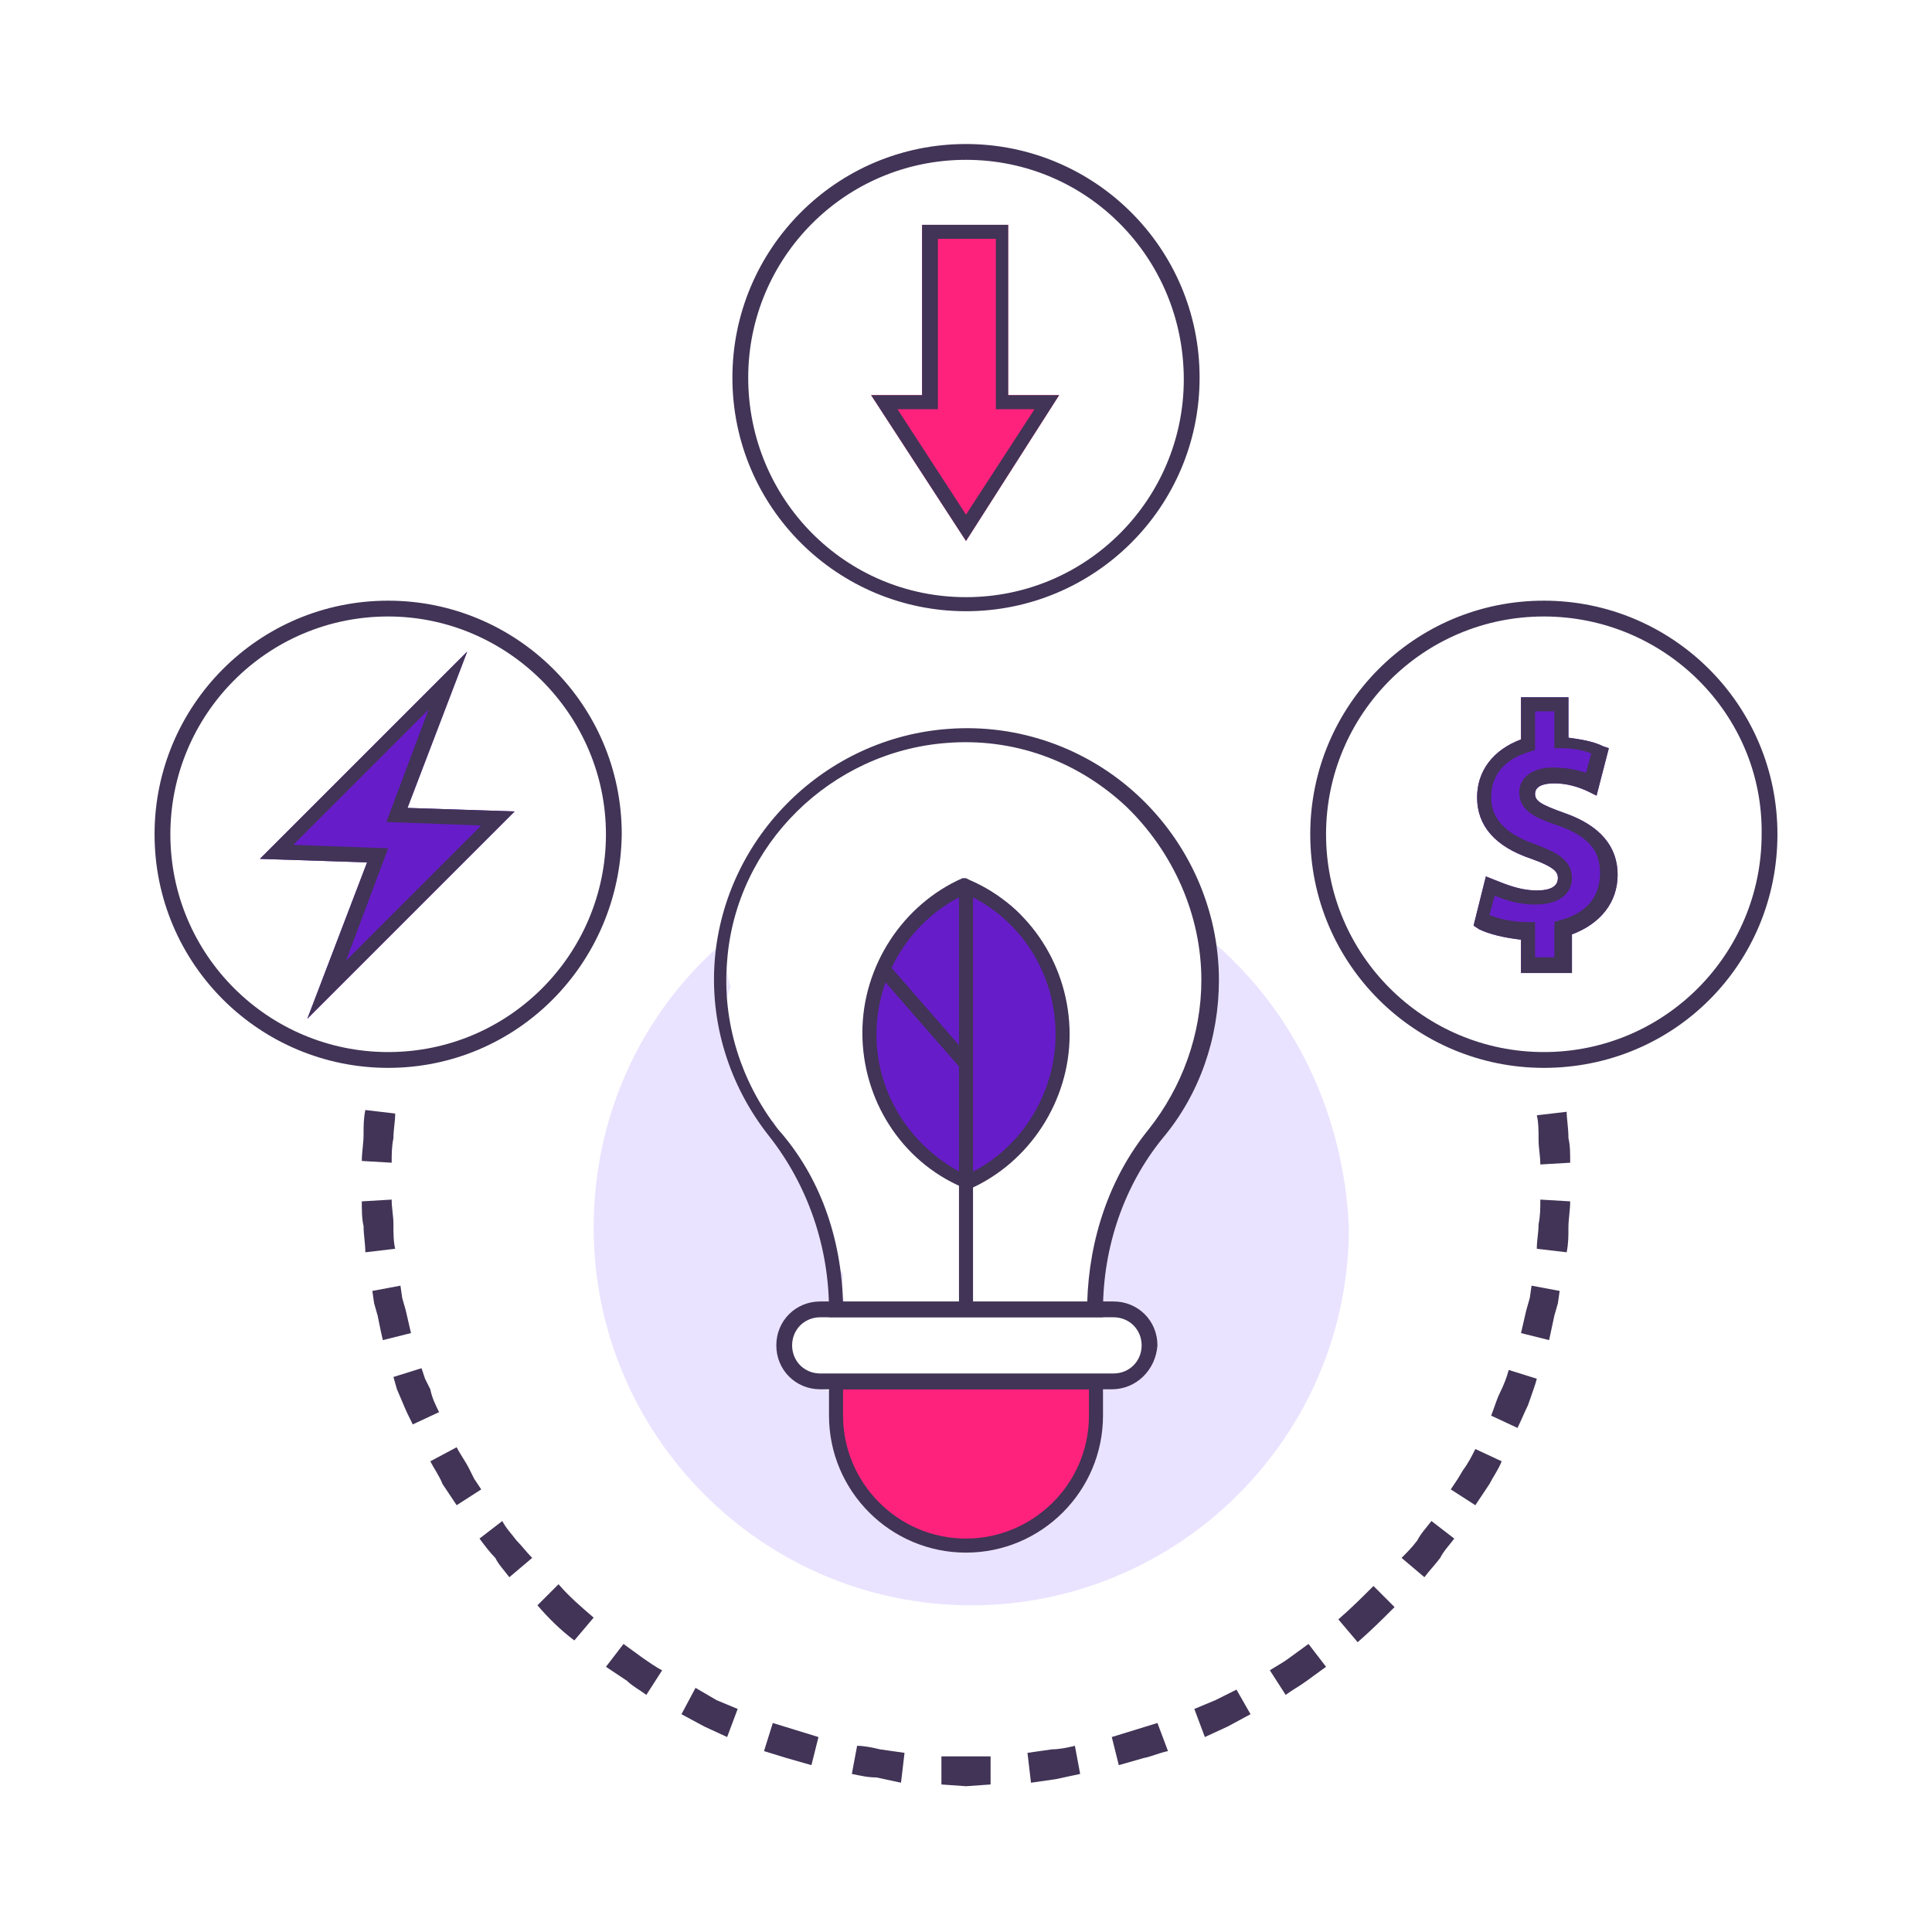 <svg version="1.1" id="Layer_1" xmlns="http://www.w3.org/2000/svg" x="0" y="0" viewBox="0 0 110 110" style="enable-background:new 0 0 110 110" xml:space="preserve"><style>.st0{fill:#671cc9}.st2{fill:#ff227d}.st3,.st4{fill:#413456}.st4{fill-rule:evenodd;clip-rule:evenodd}</style><path class="st0" d="m17.5 58 3.4-8.9-6.1-.2 11.8-11.8-3.4 8.9 6.1.2L17.5 58z"/><path d="M68.3 53c.2.5.3 1.1.3 1.7v.6c.1.5.1 1 0 1.5.4 1.6 0 3.4-1.2 4.5-.1 1.3-.7 2.6-1.9 3.4-1.3 2.6-2.6 5.2-3 8.2 0 .4-.1.8-.2 1.1.3.2.5.4.7.6.2-.1.4-.1.6-.1.4 0 .9.2 1.2.5.3.3.4.7.5 1.2.1.6-.1 1.2-.5 1.6-.4.5-.9.8-1.5 1-.5.2-1 0-1.4-.2-.5.2-1.1.3-1.7.1-.2.1-.5.2-.8.3-1.6.2-3.2.1-4.7-.1-2.3 0-4.7.1-7 .3-.8.1-1.3-.4-1.5-.9-1.3-.4-2-2.3-.5-3 .8-.4 1.7-.6 2.6-.6-.3-.6-.4-1.2-.3-1.9v-.3c-.2-.2-.3-.4-.5-.6-.5-.8-.7-2-.5-3-.1-.1-.1-.2-.1-.4-.3-.3-.5-.6-.8-.9-.3-.4-.4-.9-.5-1.4-.1-.1-.2-.2-.4-.3-.5-.5-.9-1.2-1.1-2-.5-.3-.9-.8-1.2-1.3-.4-.6-.6-1.3-.6-1.9-.4-.5-.7-1-.9-1.6-.3-.9-.2-2 .2-2.9-.3-.9-.3-1.9-.1-2.7 0-.1 0-.1.1-.2-4.8 3.9-7.8 9.9-7.8 16.6 0 11.8 9.6 21.5 21.5 21.5 11.8 0 21.5-9.6 21.5-21.5-.3-6.9-3.5-13-8.5-16.9z" style="fill:#eae3ff"/><path class="st0" d="M89.3 55.4h-2.7v-1.9c-.9-.1-1.8-.3-2.4-.6l-.3-.2.7-2.8.5.2c.3.1 1.3.6 2.4.6.5 0 1.2-.1 1.2-.7 0-.3-.1-.6-1.5-1.1-2.1-.7-3.1-1.9-3.1-3.5 0-1.5.9-2.7 2.5-3.3v-2.4h2.7V42c.7.1 1.4.2 2 .5l.3.1-.7 2.7-.4-.2c-.6-.3-1.3-.5-2-.5s-1.1.2-1.1.6c0 .4.3.6 1.7 1.1 2 .7 3 1.9 3 3.5s-1 2.8-2.6 3.4v2.2z"/><path class="st2" d="m55 30.8-5.4-8.3h2.9v-9.7h4.9v9.7h2.9L55 30.8zM55 88c-4 0-7.3-3.3-7.3-7.3v-1.8h14.7v1.8c0 4-3.3 7.3-7.4 7.3z"/><ellipse class="st0" cx="55" cy="58.8" rx="5.4" ry="8.2"/><path class="st3" d="M62.8 75H47.2v-.4c0-3.6-1.2-7.1-3.4-9.9-2.3-2.9-3.4-6.5-3.1-10.1.6-7 6.3-12.6 13.3-13.1 4-.3 7.9 1.1 10.8 3.8 2.9 2.7 4.6 6.5 4.6 10.5 0 3.3-1.1 6.5-3.2 9-2.2 2.7-3.4 6.2-3.4 9.8v.4zM48 74.2h13.9c.1-3.7 1.3-7.2 3.5-9.9 1.9-2.4 3-5.4 3-8.5 0-3.7-1.6-7.3-4.3-9.9-2.8-2.6-6.4-3.9-10.2-3.6-6.6.5-12 5.8-12.5 12.4-.3 3.5.8 6.9 2.9 9.6 2.4 2.7 3.6 6.2 3.7 9.9zM55 88.4c-4.3 0-7.8-3.5-7.8-7.8v-2.3h15.6v2.3c0 4.3-3.5 7.8-7.8 7.8zm-7-9.3v1.5c0 3.8 3.1 7 7 7 3.8 0 7-3.1 7-7v-1.5H48z"/><path class="st3" d="m55 67.7-.2-.1c-3.5-1.5-5.7-5-5.7-8.8 0-3.8 2.3-7.3 5.7-8.8h.2l.2.1c3.5 1.5 5.7 5 5.7 8.8 0 3.8-2.3 7.3-5.7 8.8H55zm0-16.8c-3.1 1.4-5.1 4.6-5.1 8 0 3.4 2 6.5 5.1 8 3.1-1.4 5.1-4.6 5.1-8 0-3.5-2-6.6-5.1-8z"/><path class="st3" d="M54.6 50.4h.8v23.9h-.8z"/><path transform="rotate(-41.123 52.653 57.802)" class="st3" d="M52.2 54.2h.8v7.2h-.8z"/><path class="st3" d="M63.3 79.1H46.7c-1.4 0-2.5-1.1-2.5-2.5s1.1-2.5 2.5-2.5h16.7c1.4 0 2.5 1.1 2.5 2.5-.1 1.4-1.2 2.5-2.6 2.5zM46.7 75c-.9 0-1.6.7-1.6 1.6 0 .9.7 1.6 1.6 1.6h16.7c.9 0 1.6-.7 1.6-1.6 0-.9-.7-1.6-1.6-1.6H46.7zM22.1 60.8c-7.3 0-13.3-5.9-13.3-13.3 0-7.3 5.9-13.3 13.3-13.3 7.3 0 13.3 5.9 13.3 13.3-.1 7.4-6 13.3-13.3 13.3zm0-25.7c-6.9 0-12.4 5.6-12.4 12.4 0 6.9 5.6 12.4 12.4 12.4 6.9 0 12.4-5.6 12.4-12.4 0-6.8-5.6-12.4-12.4-12.4z"/><path class="st3" d="m17.5 58 3.4-8.9-6.1-.2 11.8-11.8-3.4 8.9 6.1.2L17.5 58zm-.8-9.9 5.4.2-2.4 6.4 7.7-7.7-5.4-.2 2.4-6.4-7.7 7.7zM89.3 55.4h-2.7v-1.9c-.9-.1-1.8-.3-2.4-.6l-.3-.2.7-2.8.5.2c.3.1 1.3.6 2.4.6.5 0 1.2-.1 1.2-.7 0-.3-.1-.6-1.5-1.1-2.1-.7-3.1-1.9-3.1-3.5 0-1.5.9-2.7 2.5-3.3v-2.4h2.7V42c.7.1 1.4.2 2 .5l.3.1-.7 2.7-.4-.2c-.6-.3-1.3-.5-2-.5s-1.1.2-1.1.6c0 .4.3.6 1.7 1.1 2 .7 3 1.9 3 3.5s-1 2.8-2.6 3.4v2.2zm-1.9-.9h1.1v-2l.3-.1c1.5-.4 2.3-1.3 2.3-2.7 0-1.3-.7-2.1-2.4-2.7-1.2-.4-2.2-.8-2.2-1.9 0-.7.6-1.4 1.9-1.4.7 0 1.3.1 1.9.3l.3-1.1c-.5-.2-1.1-.3-1.7-.3h-.4v-2.1h-1.1v2.2l-.3.1c-1.4.4-2.2 1.3-2.2 2.6 0 1.2.8 2.1 2.6 2.7 1 .4 2 .8 2 1.9 0 .7-.5 1.5-2.1 1.5-1 0-1.8-.3-2.3-.5l-.3 1.1c.5.2 1.3.4 2.2.4h.4v2z"/><path class="st3" d="M87.9 60.8c-7.3 0-13.3-5.9-13.3-13.3 0-7.3 5.9-13.3 13.3-13.3 7.3 0 13.3 5.9 13.3 13.3s-5.9 13.3-13.3 13.3zm0-25.7c-6.9 0-12.4 5.6-12.4 12.4 0 6.9 5.6 12.4 12.4 12.4 6.9 0 12.4-5.6 12.4-12.4.1-6.8-5.5-12.4-12.4-12.4zM55 34.8c-7.3 0-13.3-5.9-13.3-13.3 0-7.3 5.9-13.3 13.3-13.3 7.3 0 13.3 5.9 13.3 13.3s-6 13.3-13.3 13.3zm0-25.7c-6.9 0-12.4 5.6-12.4 12.4C42.6 28.4 48.1 34 55 34s12.4-5.6 12.4-12.4c0-6.9-5.5-12.5-12.4-12.5z"/><path class="st3" d="m55 30.8-5.4-8.3h2.9v-9.7h4.9v9.7h2.9L55 30.8zm-3.9-7.5 3.9 6 3.9-6h-2.2v-9.7h-3.3v9.7h-2.3z"/><path class="st4" d="m87.5 78.5-1.6-.5c-.1.4-.3.9-.5 1.3s-.3.8-.5 1.3l1.5.7c.2-.4.4-.9.6-1.3.2-.6.4-1.1.5-1.5zM88.8 73.5l-1.6-.3-.1.7-.2.7c-.1.4-.2.9-.3 1.3l1.6.4c.1-.5.2-.9.3-1.4l.2-.7.1-.7zM89.4 68.4l-1.7-.1c0 .5 0 .9-.1 1.4 0 .5-.1.9-.1 1.4l1.7.2c.1-.5.1-.9.1-1.4 0-.5.1-1 .1-1.5zM79.4 91.5l-1.2-1.2c-.6.6-1.3 1.3-2 1.9l1.1 1.3c.8-.7 1.4-1.3 2.1-2zM82.8 87.6l-1.3-1c-.3.4-.6.7-.8 1.1-.3.4-.6.7-.9 1l1.3 1.1c.3-.4.6-.7.9-1.1.2-.4.5-.7.8-1.1zM85.5 83.2l-1.5-.7c-.2.4-.4.8-.7 1.2l-.3.5-.4.6 1.4.9.4-.6.4-.6c.2-.4.5-.8.7-1.3zM66.5 99.7l-.6-1.6-1.3.4-1.3.4.4 1.6 1.4-.4c.5-.1.9-.3 1.4-.4zM71.2 97.6l-.8-1.4-1.2.6-1.2.5.6 1.6 1.3-.6zM75.5 94.9l-1-1.3-1.1.8c-.4.3-.8.5-1.1.7l.9 1.4c.4-.3.8-.5 1.2-.8l1.1-.8zM51.3 101.5l.2-1.7-1.4-.2c-.4-.1-.9-.2-1.3-.2l-.3 1.6c.5.1.9.2 1.4.2l1.4.3zM56.4 101.6V100h-2.8v1.6l1.4.1zM61.5 101l-.3-1.6c-.4.1-.9.2-1.3.2l-1.4.2.2 1.7 1.4-.2c.5-.1.9-.2 1.4-.3zM36.8 96.5l.9-1.4c-.4-.2-.8-.5-1.1-.7l-1.1-.8-1 1.3 1.2.8c.3.3.7.5 1.1.8zM41.4 98.9l.6-1.6-1.2-.5-1.2-.7-.8 1.5 1.3.7zM46.2 100.5l.4-1.6-1.3-.4-1.3-.4-.5 1.6 1.3.4zM26 85.7l1.4-.9-.4-.6-.3-.6c-.2-.4-.5-.8-.7-1.2l-1.5.8c.2.4.5.8.7 1.3l.4.6.4.6zM29 89.8l1.3-1.1c-.3-.3-.6-.7-.9-1-.3-.4-.6-.7-.8-1.1l-1.3 1c.3.4.6.8.9 1.1.2.4.5.7.8 1.1zM32.7 93.4l1.1-1.3c-.7-.6-1.4-1.2-2-1.9l-1.2 1.2c.6.7 1.3 1.4 2.1 2zM20.8 71.3l1.7-.2c-.1-.4-.1-.9-.1-1.4 0-.5-.1-.9-.1-1.4l-1.7.1c0 .5 0 1 .1 1.4 0 .5.1 1 .1 1.5zM21.8 76.3l1.6-.4c-.1-.4-.2-.9-.3-1.3l-.2-.7-.1-.7-1.6.3.1.7.2.7c.1.5.2 1 .3 1.4zM23.5 81.1l1.5-.7c-.2-.4-.4-.8-.5-1.3l-.3-.6-.2-.6-1.6.5.2.7.3.7c.2.5.4.9.6 1.3zM20.6 66.1l1.7.1c0-.5 0-.9.1-1.4 0-.5.1-.9.1-1.4l-1.7-.2c-.1.5-.1.9-.1 1.4 0 .5-.1 1-.1 1.5zM89.2 63.3l-1.7.2c.1.4.1.9.1 1.4 0 .5.1.9.1 1.4l1.7-.1c0-.5 0-1-.1-1.4 0-.6-.1-1.1-.1-1.5z"/></svg>